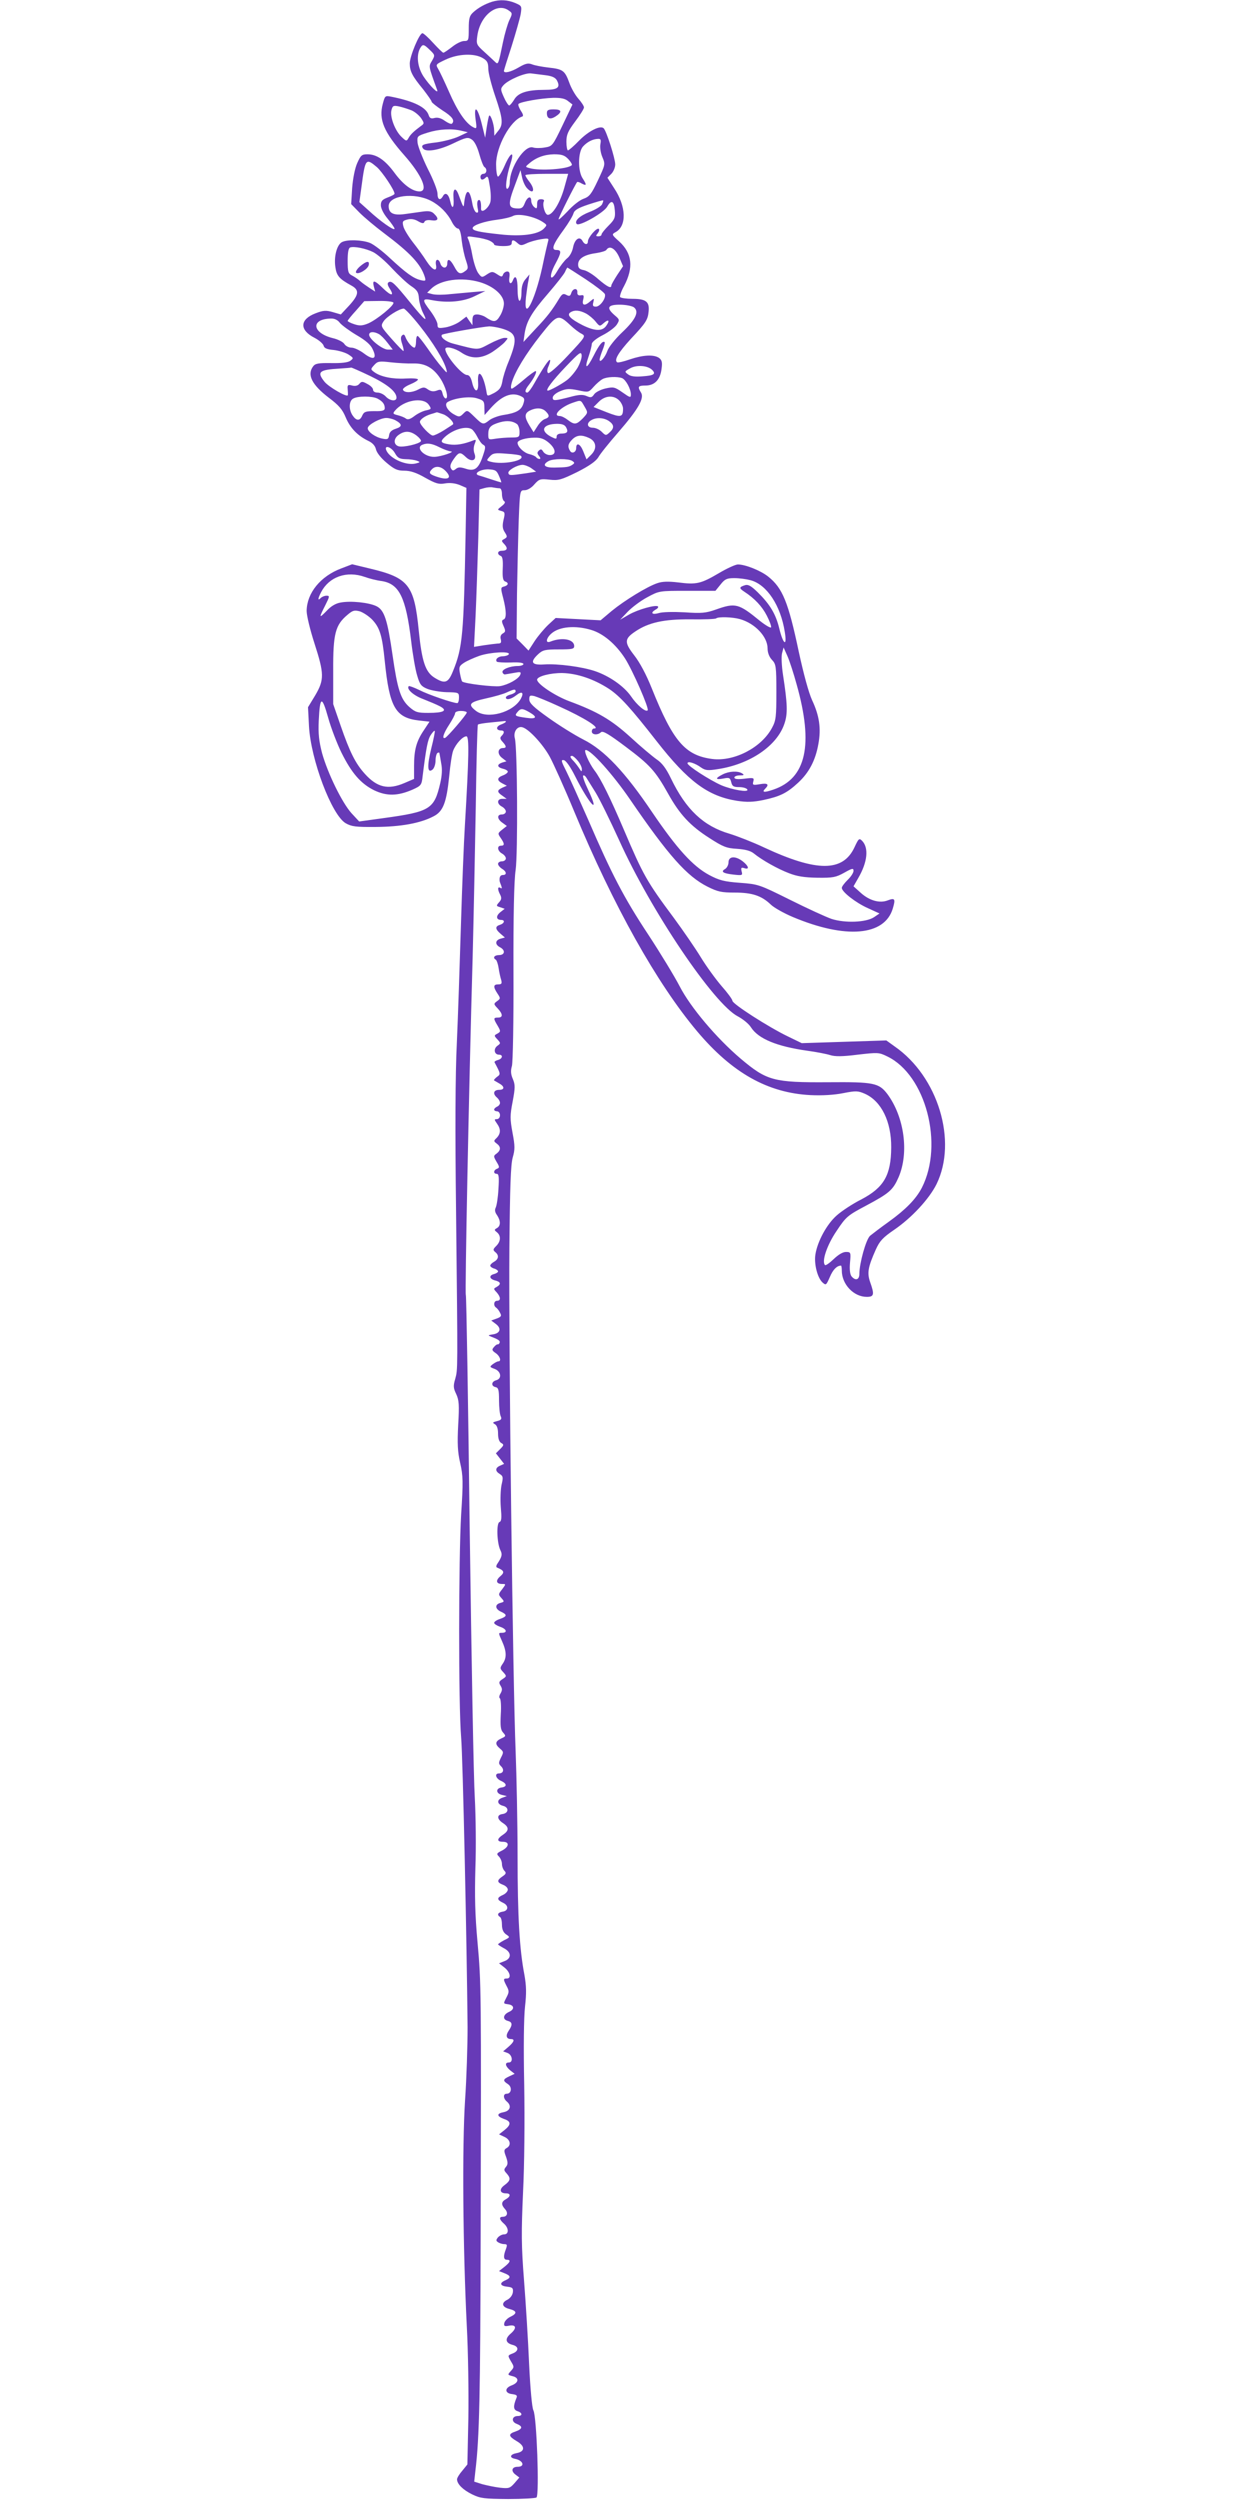 <?xml version="1.0" standalone="no"?>
<!DOCTYPE svg PUBLIC "-//W3C//DTD SVG 20010904//EN"
 "http://www.w3.org/TR/2001/REC-SVG-20010904/DTD/svg10.dtd">
<svg version="1.0" xmlns="http://www.w3.org/2000/svg"
 width="640pt" height="1280pt" viewBox="0 0 640 1280"
 preserveAspectRatio="xMidYMid meet">
<g transform="translate(0,1280) scale(0.1,-0.1)"
fill="#673ab7" stroke="none">
<path d="M2519 12791 c-37 -12 -71 -31 -96 -54 -19 -17 -23 -31 -23 -84 0 -60
-1 -63 -24 -63 -13 0 -40 -13 -61 -30 -21 -16 -41 -30 -45 -30 -4 0 -27 23
-52 50 -25 28 -50 50 -55 50 -16 0 -65 -118 -65 -155 0 -40 13 -65 69 -133 23
-30 43 -58 43 -63 0 -4 25 -24 55 -44 51 -32 65 -52 49 -68 -4 -4 -20 3 -36
14 -19 14 -37 19 -53 15 -18 -5 -25 -1 -30 14 -13 41 -76 72 -192 95 -31 6
-32 5 -43 -36 -22 -81 5 -145 110 -264 91 -103 125 -185 78 -185 -37 0 -84 35
-128 95 -48 65 -91 95 -138 95 -30 0 -35 -5 -53 -45 -12 -27 -22 -78 -26 -128
l-5 -82 43 -44 c24 -24 80 -71 124 -104 137 -103 189 -159 210 -225 6 -21 4
-22 -22 -16 -37 9 -74 36 -156 112 -37 35 -83 70 -102 78 -40 16 -118 19 -145
4 -25 -14 -41 -73 -33 -127 6 -45 20 -61 82 -95 42 -23 39 -47 -11 -102 l-43
-46 -41 12 c-35 10 -49 9 -88 -6 -82 -31 -84 -86 -5 -126 23 -12 43 -30 46
-40 3 -13 17 -19 52 -22 25 -3 59 -13 75 -23 27 -18 27 -19 10 -32 -12 -9 -45
-13 -98 -12 -66 1 -82 -2 -93 -17 -32 -43 -6 -94 80 -160 52 -39 70 -60 87
-101 23 -55 61 -94 117 -121 21 -10 34 -25 38 -43 4 -17 26 -45 55 -69 39 -33
55 -40 90 -40 31 0 62 -10 107 -36 54 -30 70 -35 102 -29 25 4 51 1 74 -8 l35
-15 -4 -229 c-10 -523 -15 -588 -65 -710 -24 -60 -41 -66 -94 -33 -47 29 -65
83 -81 242 -23 233 -52 270 -250 317 l-91 22 -55 -21 c-107 -40 -177 -126
-178 -218 0 -24 18 -98 40 -166 50 -155 51 -186 4 -266 l-37 -61 5 -97 c9
-171 116 -455 188 -497 30 -17 51 -20 155 -19 128 1 227 19 294 54 50 25 67
70 81 206 5 56 14 114 20 130 14 36 49 74 68 74 15 0 13 -105 -8 -460 -5 -80
-14 -307 -20 -505 -6 -198 -15 -470 -21 -605 -8 -160 -9 -457 -4 -860 9 -835
9 -809 -4 -859 -11 -37 -10 -48 5 -79 14 -31 16 -54 10 -157 -5 -96 -3 -138
10 -195 15 -66 16 -95 5 -265 -13 -227 -14 -971 0 -1140 9 -107 29 -1052 33
-1485 0 -91 -5 -259 -13 -375 -15 -234 -11 -751 9 -1155 7 -129 10 -341 8
-471 l-5 -237 -26 -32 c-15 -17 -27 -37 -27 -44 0 -24 30 -54 77 -77 43 -21
62 -23 185 -24 75 0 140 4 145 8 15 16 1 414 -16 446 -7 13 -16 111 -22 239
-5 119 -17 311 -26 427 -14 179 -14 246 -5 450 7 140 9 369 6 550 -4 192 -2
344 4 400 8 71 7 107 -3 164 -25 129 -35 299 -35 606 0 165 -5 408 -10 540
-14 342 -36 2072 -32 2570 3 323 7 431 17 468 12 42 12 59 -1 128 -13 71 -13
88 1 160 13 70 13 85 1 114 -11 25 -12 43 -5 67 5 18 9 228 8 478 -1 290 3
473 11 525 12 85 9 629 -4 675 -9 33 13 65 40 56 33 -10 104 -87 139 -151 18
-33 75 -159 125 -280 201 -484 423 -880 629 -1125 179 -213 362 -316 581 -327
60 -3 122 1 167 10 66 13 76 12 111 -3 85 -38 136 -143 135 -275 -1 -142 -37
-205 -153 -266 -44 -22 -100 -59 -126 -82 -50 -44 -98 -131 -109 -199 -8 -48
10 -120 36 -144 18 -16 19 -15 38 28 16 38 36 58 57 58 2 0 4 -11 4 -25 0 -71
61 -135 128 -135 37 0 40 12 17 76 -16 47 -11 76 29 166 20 44 35 61 95 102
89 61 178 157 216 233 108 221 8 551 -214 705 l-43 31 -217 -7 -216 -7 -70 34
c-100 48 -285 167 -285 183 0 7 -25 41 -56 76 -30 35 -78 101 -106 147 -28 46
-90 136 -137 200 -140 188 -158 221 -256 451 -69 162 -119 264 -151 305 -29
39 -58 105 -45 105 27 0 139 -125 226 -252 197 -288 292 -395 398 -448 52 -26
71 -30 139 -30 89 0 137 -16 184 -61 16 -16 68 -45 113 -64 271 -114 470 -97
512 43 15 50 11 56 -26 42 -41 -16 -93 -1 -136 37 l-39 35 24 42 c48 82 55
155 20 191 -15 15 -18 12 -39 -33 -59 -127 -193 -127 -463 -1 -57 27 -137 58
-176 70 -134 39 -224 124 -301 284 -25 52 -46 79 -73 97 -20 14 -80 64 -132
112 -100 91 -170 132 -316 186 -72 27 -164 88 -164 110 0 17 68 35 130 34 76
-2 161 -31 238 -81 57 -38 112 -99 244 -268 161 -206 262 -281 410 -305 53 -8
83 -7 137 4 84 18 120 35 178 89 55 51 88 113 103 197 15 81 5 146 -32 225
-18 40 -43 132 -68 247 -54 256 -83 327 -157 386 -39 31 -117 62 -155 62 -12
0 -56 -20 -98 -45 -92 -54 -114 -59 -208 -47 -51 6 -82 5 -107 -4 -51 -17
-167 -88 -233 -142 l-57 -48 -115 6 -115 6 -38 -35 c-21 -20 -53 -58 -70 -84
l-31 -48 -30 31 -31 31 2 227 c2 125 6 296 9 380 6 152 6 152 30 152 14 0 35
12 50 30 25 28 31 29 78 24 46 -5 59 -1 141 39 63 32 95 55 108 75 9 17 55 74
102 128 104 120 135 175 117 204 -19 30 -15 36 23 36 46 0 75 29 82 84 5 35 2
46 -12 57 -27 19 -82 16 -150 -7 -31 -11 -61 -18 -65 -15 -17 11 6 50 70 120
77 82 87 97 91 141 5 49 -14 64 -82 64 -32 0 -60 4 -64 9 -3 5 6 31 20 56 50
95 42 168 -25 229 -38 34 -39 36 -19 47 59 31 56 132 -7 226 l-34 53 20 20
c11 11 20 33 20 48 0 31 -45 171 -59 185 -17 17 -77 -13 -126 -63 -27 -28 -53
-50 -57 -50 -4 0 -8 20 -8 44 0 37 8 54 45 104 25 33 45 65 45 72 0 7 -13 27
-29 45 -16 18 -37 55 -46 81 -23 63 -33 70 -106 78 -34 4 -72 11 -86 17 -19 7
-33 4 -67 -16 -41 -24 -76 -32 -76 -18 0 3 18 61 40 128 21 67 42 141 46 163
6 41 6 42 -29 57 -39 16 -77 18 -118 6z m86 -45 c19 -13 19 -16 3 -49 -9 -19
-24 -70 -33 -114 -23 -112 -24 -115 -39 -101 -7 7 -32 30 -56 52 -41 37 -42
40 -36 83 14 103 101 173 161 129z m-404 -202 c26 -25 27 -27 11 -55 -18 -30
-19 -25 26 -149 10 -27 -39 22 -70 69 -30 47 -37 105 -18 142 14 25 19 24 51
-7z m270 -41 c24 -14 29 -24 29 -55 0 -21 16 -83 35 -139 40 -117 43 -147 15
-180 l-19 -24 -1 27 c0 30 -18 83 -25 76 -3 -2 -8 -29 -13 -59 l-8 -54 -18 73
c-21 84 -41 98 -31 21 7 -49 6 -50 -13 -40 -38 20 -81 84 -123 181 -23 52 -48
105 -56 118 -13 22 -12 23 39 47 64 30 146 33 189 8z m321 -88 c34 -4 51 -12
59 -26 20 -37 5 -49 -63 -49 -89 0 -136 -15 -156 -51 -10 -16 -21 -29 -25 -29
-4 0 -17 19 -27 42 -18 40 -18 44 -2 62 24 27 112 65 142 60 14 -2 46 -6 72
-9z m117 -133 l22 -17 -51 -107 c-50 -104 -52 -107 -90 -113 -22 -4 -49 -4
-61 0 -42 14 -119 -102 -119 -180 0 -13 -5 -27 -11 -31 -15 -9 -7 61 15 129
22 68 0 59 -31 -13 -14 -32 -30 -57 -34 -54 -5 3 -9 31 -9 63 0 90 73 224 133
244 8 2 6 12 -7 31 -9 15 -15 31 -11 34 11 11 116 29 176 31 41 1 63 -4 78
-17z m-802 -47 c17 -7 39 -26 49 -40 17 -26 17 -28 -2 -41 -35 -26 -52 -42
-62 -60 -10 -18 -12 -18 -36 5 -33 31 -60 102 -52 136 6 24 10 26 39 20 18 -4
46 -13 64 -20z m258 -105 l30 -7 -47 -22 c-26 -12 -77 -25 -113 -30 -69 -8
-81 -13 -70 -30 13 -22 81 -11 154 24 67 32 76 34 96 21 14 -9 28 -36 39 -75
9 -33 21 -63 26 -66 16 -10 12 -35 -5 -35 -8 0 -15 -7 -15 -15 0 -18 12 -19
27 -4 9 9 13 3 17 -22 8 -42 10 -68 8 -96 -3 -34 -51 -73 -49 -40 1 32 -4 48
-14 42 -6 -4 -7 -19 -4 -37 5 -23 4 -29 -6 -26 -8 3 -17 24 -21 48 -13 74 -32
77 -41 5 -3 -32 -3 -33 -29 38 -16 42 -30 32 -26 -18 4 -51 -7 -61 -17 -15 -8
37 -25 48 -37 26 -14 -25 -28 -19 -28 13 0 16 -22 73 -50 127 -27 55 -50 115
-52 133 -3 34 -2 35 52 52 57 18 123 22 175 9z m709 -68 c-3 -16 1 -45 10 -66
16 -38 15 -39 -23 -120 -33 -70 -43 -83 -74 -94 -20 -7 -56 -36 -81 -64 -26
-27 -46 -46 -46 -40 0 9 86 180 95 190 2 2 13 -1 24 -8 25 -13 26 -7 4 27 -25
38 -24 134 2 163 22 24 50 38 77 39 14 1 16 -5 12 -27z m-164 -77 c13 -14 21
-28 17 -31 -20 -20 -163 -30 -215 -15 -23 6 -23 7 -5 22 36 32 79 48 129 49
41 0 55 -5 74 -25z m-980 -41 c27 -24 90 -117 90 -136 0 -4 -16 -12 -35 -19
-28 -11 -35 -18 -35 -40 0 -16 14 -44 35 -69 19 -23 35 -46 35 -51 0 -13 -73
38 -132 93 l-48 43 11 80 c19 144 22 147 79 99z m767 -106 c34 -38 46 -10 13
32 -11 14 -20 28 -20 33 0 4 49 7 109 7 l110 0 -20 -72 c-21 -75 -59 -138 -84
-138 -15 0 -30 53 -20 70 3 5 -3 10 -14 10 -16 0 -21 -6 -21 -26 0 -22 -2 -25
-15 -14 -8 7 -15 21 -15 31 0 29 -20 22 -33 -11 -10 -25 -16 -29 -44 -27 -42
3 -43 23 -5 123 l27 73 8 -37 c4 -20 15 -44 24 -54z m-491 -66 c45 -23 85 -63
108 -109 9 -18 23 -33 30 -33 9 0 16 -20 20 -62 4 -34 14 -80 22 -102 12 -37
12 -42 -3 -53 -26 -20 -37 -16 -57 22 -21 39 -36 45 -36 15 0 -11 -6 -20 -14
-20 -8 0 -18 9 -21 20 -9 29 -28 25 -23 -5 8 -40 -17 -30 -49 19 -15 24 -47
68 -70 97 -23 30 -45 66 -48 81 -6 24 -3 28 21 34 18 5 37 2 55 -9 21 -12 29
-12 32 -3 3 8 17 11 36 8 35 -5 40 8 14 33 -12 13 -27 16 -57 12 -23 -3 -65
-9 -93 -13 -59 -8 -83 4 -83 41 0 54 131 71 216 27z m876 -19 c-6 -10 -34 -27
-63 -38 -52 -20 -80 -47 -66 -62 14 -13 139 58 156 89 21 37 35 30 39 -20 3
-36 -1 -46 -32 -77 -20 -20 -36 -40 -36 -45 0 -6 -7 -10 -16 -10 -14 0 -14 3
-4 15 7 9 10 19 6 23 -10 9 -56 -44 -56 -64 0 -19 -17 -18 -28 3 -15 26 -40 8
-48 -34 -4 -21 -17 -46 -31 -56 -12 -10 -35 -39 -50 -65 -37 -63 -45 -28 -9
38 31 58 32 70 5 70 -29 0 -18 29 38 105 24 33 46 70 49 82 5 17 23 28 77 46
40 13 74 23 75 21 2 -1 -1 -11 -6 -21z m-304 -89 c24 -16 24 -16 6 -35 -30
-30 -115 -41 -223 -29 -112 12 -141 19 -141 32 0 15 60 35 125 43 33 4 71 13
83 20 28 13 107 -3 150 -31z m-272 -96 c13 -6 24 -15 24 -20 0 -4 20 -8 45 -8
33 0 45 4 45 15 0 19 9 19 30 0 15 -13 20 -13 46 -1 16 8 49 17 73 21 39 6 42
5 37 -11 -3 -11 -17 -71 -30 -134 -39 -176 -97 -283 -83 -152 4 31 9 71 13 87
l5 30 -20 -24 c-14 -16 -21 -37 -21 -67 0 -24 -4 -44 -10 -44 -6 0 -10 27 -10
60 0 57 -11 78 -24 45 -10 -26 -23 -16 -18 15 3 22 0 30 -11 30 -8 0 -18 -7
-21 -15 -5 -14 -8 -14 -31 1 -23 15 -27 15 -52 -1 -25 -17 -27 -17 -44 6 -10
13 -23 53 -30 89 -6 36 -16 73 -21 84 -9 17 -7 18 37 11 26 -3 58 -11 71 -17z
m-595 -59 c20 -10 63 -47 95 -82 33 -35 76 -76 98 -91 32 -21 39 -32 41 -65 2
-21 11 -53 20 -71 29 -56 11 -42 -63 49 -82 101 -97 115 -112 106 -8 -5 -6
-15 5 -32 26 -40 8 -40 -33 0 -45 44 -57 46 -48 10 l7 -26 -28 18 c-15 10 -37
25 -48 35 -11 10 -30 23 -42 29 -20 10 -23 19 -23 76 0 42 4 65 13 68 20 7 80
-5 118 -24z m1259 -25 l20 -47 -30 -45 c-16 -25 -30 -49 -30 -54 0 -17 -20 -7
-66 32 -25 23 -59 44 -75 47 -22 4 -29 11 -29 29 0 30 32 50 92 58 26 4 50 11
53 17 16 24 45 7 65 -37z m-171 -114 c51 -34 94 -67 98 -76 7 -20 -24 -64 -46
-64 -15 0 -18 5 -13 23 5 21 4 21 -15 5 -29 -26 -45 -23 -37 8 5 21 3 25 -12
22 -13 -2 -19 3 -18 15 2 24 -23 22 -31 -3 -5 -16 -10 -18 -25 -10 -16 9 -22
5 -36 -17 -38 -63 -62 -94 -122 -157 l-62 -67 6 43 c10 64 36 108 120 205 42
49 81 98 87 111 5 12 11 22 12 22 1 0 44 -27 94 -60z m-541 -15 c70 -21 122
-67 122 -109 0 -17 -9 -46 -20 -63 -20 -34 -32 -35 -75 -6 -11 7 -30 13 -42
13 -18 0 -23 -6 -24 -27 l0 -28 -16 22 -15 22 -32 -24 c-17 -13 -51 -27 -74
-31 -38 -6 -42 -5 -42 15 0 11 -16 41 -35 67 -46 60 -45 68 8 57 79 -15 160
-8 218 21 l54 26 -60 -5 c-33 -3 -88 -8 -121 -11 -34 -4 -74 -4 -90 0 l-27 7
20 20 c47 47 157 62 251 34z m-444 -104 c8 -12 -83 -87 -129 -107 -29 -12 -44
-13 -71 -4 -19 6 -34 14 -34 17 0 3 19 27 43 53 l42 48 72 1 c39 1 74 -3 77
-8z m1231 -24 c29 -22 11 -62 -60 -129 -36 -34 -69 -76 -75 -94 -12 -34 -40
-66 -40 -45 0 6 7 28 15 48 8 20 13 38 11 41 -10 9 -28 -12 -57 -70 -35 -69
-49 -71 -25 -2 9 26 16 55 16 63 0 9 24 29 56 45 31 16 63 40 72 54 15 24 15
26 -11 48 -44 38 -36 54 26 54 29 0 61 -6 72 -13z m-1097 -94 c70 -88 124
-176 137 -223 6 -23 4 -22 -23 10 -17 19 -50 63 -74 98 -24 34 -46 62 -50 62
-5 0 -8 -13 -8 -30 0 -16 -4 -30 -8 -30 -12 0 -37 30 -46 54 -5 14 -10 16 -18
8 -7 -7 -7 -19 1 -43 6 -18 9 -34 7 -36 -2 -2 -29 26 -61 62 -56 64 -57 65
-41 90 16 24 79 64 103 65 6 0 43 -39 81 -87z m852 62 c15 -8 38 -27 49 -41
21 -26 22 -26 41 -9 26 23 34 15 14 -13 -20 -29 -58 -28 -121 3 -63 32 -83 53
-62 66 20 13 46 11 79 -6z m-80 -60 c19 -18 45 -38 58 -44 22 -12 20 -15 -70
-111 -56 -60 -97 -95 -102 -90 -6 6 -5 20 3 36 6 15 10 29 7 31 -5 5 -36 -41
-80 -119 -15 -27 -31 -48 -36 -48 -15 0 -12 15 9 41 26 34 43 69 33 69 -4 0
-32 -20 -61 -45 -29 -25 -56 -45 -61 -45 -5 0 -5 13 0 30 16 56 72 148 148
244 85 107 90 109 152 51z m-1180 12 c11 -13 49 -41 86 -63 45 -26 72 -49 82
-72 24 -49 5 -59 -44 -22 -21 16 -50 30 -64 30 -14 0 -30 8 -37 19 -6 10 -33
24 -60 30 -106 27 -113 98 -9 100 18 1 35 -7 46 -22z m825 -28 c82 -23 88 -49
38 -173 -14 -33 -28 -78 -31 -99 -6 -32 -14 -43 -42 -59 -33 -17 -35 -17 -38
-1 -15 97 -50 138 -44 53 3 -53 -19 -51 -31 3 -6 25 -15 37 -26 37 -26 0 -111
101 -111 133 0 16 47 6 82 -18 50 -34 102 -33 159 3 24 16 53 39 63 50 19 22
19 22 -1 22 -11 0 -46 -14 -78 -31 -63 -33 -52 -33 -186 2 -36 9 -67 34 -56
45 5 6 206 41 242 43 11 0 38 -4 60 -10z m-626 -29 c10 -5 30 -25 45 -45 l27
-35 -25 0 c-28 0 -96 54 -96 76 0 16 23 18 49 4z m1018 -173 c-14 -23 -38 -51
-54 -63 -29 -22 -88 -54 -98 -54 -15 0 24 52 94 125 67 70 76 77 79 57 2 -13
-8 -42 -21 -65z m-842 22 c61 2 103 -22 139 -76 28 -42 45 -103 28 -103 -5 0
-13 11 -16 25 -5 21 -10 23 -30 15 -17 -6 -30 -4 -45 6 -18 13 -24 13 -51 -1
-33 -17 -71 -17 -77 0 -1 6 15 18 37 27 22 9 40 20 40 25 0 5 -28 7 -63 5 -66
-4 -129 9 -161 33 -19 14 -19 15 0 36 17 19 25 21 84 14 36 -4 88 -7 115 -6z
m1224 -33 c21 -21 9 -29 -52 -33 -35 -3 -58 0 -71 10 -19 14 -19 15 10 31 33
19 90 15 113 -8z m-1444 -31 c89 -43 135 -81 135 -111 0 -21 -34 -17 -55 6
-10 11 -29 20 -42 20 -14 0 -23 6 -23 15 0 8 -13 21 -29 29 -25 14 -30 14 -41
1 -8 -10 -21 -13 -37 -9 -21 6 -25 3 -23 -17 1 -13 2 -27 1 -32 -2 -14 -99 42
-120 69 -40 50 -27 61 79 67 30 2 56 4 58 5 1 1 45 -18 97 -43z m1290 -11 c19
-8 45 -55 45 -83 0 -19 -3 -18 -43 10 -40 28 -46 29 -87 20 -25 -6 -51 -19
-58 -30 -12 -17 -17 -18 -38 -9 -18 8 -36 8 -72 -1 -92 -24 -102 -25 -102 -7
0 10 16 24 38 33 31 13 46 14 91 5 54 -12 55 -11 80 17 14 16 35 34 46 40 22
12 75 14 100 5z m-515 -94 c16 -8 17 -15 9 -39 -11 -32 -37 -46 -103 -56 -25
-4 -57 -16 -70 -26 -32 -25 -34 -25 -77 17 -37 36 -37 36 -57 16 -17 -17 -22
-18 -45 -5 -35 18 -54 52 -36 64 34 21 116 32 153 19 33 -10 36 -15 36 -48 l1
-37 31 35 c59 66 110 85 158 60z m-737 -11 c26 -14 37 -28 37 -49 0 -12 -12
-16 -52 -15 -46 0 -54 -3 -63 -22 -12 -29 -30 -29 -49 -1 -21 30 -20 75 2 87
23 14 98 14 125 0z m1237 -9 c11 -11 20 -30 20 -42 0 -45 -11 -47 -83 -19
l-68 27 27 27 c32 32 76 35 104 7z m-975 -22 c15 -22 14 -23 -13 -29 -16 -3
-43 -16 -60 -29 -22 -17 -35 -20 -44 -13 -7 6 -26 13 -41 17 -25 6 -27 9 -15
23 44 54 144 72 173 31z m798 -10 c18 -31 18 -31 -9 -60 -33 -33 -43 -34 -77
-8 -14 11 -32 20 -41 20 -39 0 2 44 61 66 50 17 45 18 66 -18z m-199 -24 c21
-21 20 -31 -3 -39 -11 -3 -29 -20 -39 -37 l-20 -31 -21 34 c-27 44 -26 63 2
77 32 16 63 14 81 -4z m-525 -15 c26 -9 61 -46 49 -53 -2 -1 -22 -14 -45 -29
-24 -15 -49 -27 -57 -27 -14 0 -66 54 -66 70 0 12 26 31 57 40 15 4 28 9 29 9
1 1 15 -4 33 -10z m-246 -30 c37 -20 38 -33 4 -44 -22 -7 -33 -17 -35 -34 -3
-20 -8 -22 -33 -17 -38 7 -79 37 -76 55 3 18 65 51 95 51 13 0 33 -5 45 -11z
m1095 -5 c27 -19 28 -36 3 -58 -18 -17 -20 -17 -40 3 -12 12 -32 21 -46 21
-29 0 -34 24 -7 39 25 15 64 13 90 -5z m-470 -16 c6 -6 12 -23 12 -39 0 -27
-2 -29 -42 -29 -24 0 -60 -3 -80 -6 -37 -6 -38 -6 -38 23 0 35 12 47 60 61 36
10 66 7 88 -10z m251 -17 c12 -22 5 -31 -26 -31 -14 0 -23 -6 -23 -15 0 -14
-3 -14 -29 -1 -58 31 -42 65 31 66 26 0 40 -5 47 -19z m-483 -9 c6 -4 19 -21
28 -39 9 -18 22 -36 30 -40 13 -7 13 -14 -1 -55 -22 -67 -42 -83 -88 -68 -28
9 -39 9 -51 -1 -13 -10 -17 -10 -24 1 -9 14 -3 29 23 63 18 22 26 22 52 -3 29
-28 57 -18 45 16 -6 15 -6 34 0 50 9 23 8 25 -7 19 -48 -19 -88 -26 -124 -20
-43 7 -47 14 -21 38 43 39 110 58 138 39z m-282 -33 c14 -11 24 -24 21 -28 -8
-14 -92 -33 -114 -26 -27 8 -27 40 1 59 31 22 60 20 92 -5z m881 -11 c38 -17
43 -54 13 -85 l-25 -25 -17 42 c-15 38 -36 47 -36 15 0 -20 -21 -30 -31 -14
-14 22 -11 37 11 59 23 23 48 25 85 8z m-206 -24 c38 -32 41 -64 6 -64 -13 0
-28 8 -34 18 -8 13 -12 14 -22 5 -10 -10 -9 -15 1 -28 8 -9 8 -15 2 -15 -6 0
-13 4 -17 9 -3 5 -19 12 -35 16 -27 6 -60 37 -60 58 0 13 42 26 87 26 31 1 49
-6 72 -25z m-559 -24 c22 -11 47 -20 57 -21 28 -1 -48 -27 -82 -28 -51 -2
-100 47 -62 62 24 10 48 7 87 -13z m-228 -30 c14 -25 24 -30 55 -31 21 0 47
-4 58 -8 18 -7 17 -8 -6 -14 -47 -12 -127 22 -149 63 -18 34 22 25 42 -10z
m645 -14 c25 -24 -92 -47 -155 -30 -22 6 -22 7 -5 26 16 18 27 20 86 15 37 -2
71 -7 74 -11z m263 -26 c13 -9 13 -11 0 -20 -17 -11 -28 -13 -92 -14 -50 -1
-64 14 -30 33 22 13 102 14 122 1z m-210 -37 l25 -18 -50 -8 c-84 -12 -88 -12
-92 0 -5 14 43 42 72 43 11 0 32 -8 45 -17z m-440 -13 c38 -38 16 -52 -49 -29
-34 12 -37 19 -19 37 18 18 45 15 68 -8z m275 -27 c8 -18 13 -33 11 -33 -1 0
-25 7 -52 16 -27 9 -55 18 -63 20 -29 9 9 32 50 31 36 -2 42 -6 54 -34z m3
-63 c7 0 12 -13 12 -29 0 -17 5 -33 11 -37 8 -4 4 -13 -12 -25 -24 -19 -24
-19 -3 -25 19 -5 21 -9 12 -46 -7 -31 -5 -46 7 -64 13 -21 13 -24 -2 -33 -17
-9 -17 -10 0 -28 19 -21 14 -33 -15 -33 -21 0 -24 -18 -5 -26 10 -3 13 -22 11
-65 -2 -44 1 -62 12 -66 20 -7 17 -20 -5 -26 -18 -4 -18 -8 -5 -58 17 -66 18
-106 2 -111 -10 -4 -10 -11 0 -33 11 -25 11 -30 -3 -38 -11 -6 -15 -17 -11
-30 4 -18 1 -22 -17 -22 -12 -1 -44 -5 -71 -9 l-49 -8 8 159 c4 87 10 268 14
403 l6 244 25 7 c14 4 34 6 45 3 11 -2 26 -4 33 -4z m-690 -454 c22 -8 61 -18
86 -21 90 -14 124 -83 151 -306 8 -69 22 -150 31 -178 13 -45 20 -55 52 -68
20 -8 65 -16 99 -17 62 -1 63 -2 63 -28 0 -16 -4 -28 -9 -28 -21 0 -150 44
-194 67 -27 13 -51 22 -54 20 -14 -14 24 -48 73 -66 30 -12 69 -28 86 -37 42
-22 21 -34 -59 -34 -55 0 -66 3 -97 30 -45 40 -61 91 -86 265 -26 181 -42 231
-82 251 -38 19 -132 29 -184 19 -25 -4 -50 -19 -71 -42 -40 -41 -41 -38 -8 27
23 46 24 50 7 50 -10 0 -23 -5 -30 -12 -16 -16 -15 -3 2 30 41 79 131 111 224
78z m1976 -17 c83 -23 153 -130 174 -264 13 -79 -8 -66 -28 17 -18 74 -47 123
-111 186 -32 31 -48 41 -64 36 -31 -10 -32 -15 -5 -33 54 -35 92 -76 116 -123
14 -27 24 -54 22 -60 -2 -5 -28 10 -57 33 -109 89 -125 94 -226 58 -51 -18
-73 -20 -160 -14 -57 3 -114 2 -132 -4 -35 -10 -45 1 -16 18 10 5 15 12 12 16
-11 10 -102 -15 -149 -42 l-45 -26 39 41 c21 22 66 56 100 74 61 33 61 33 205
33 l144 0 26 32 c22 28 32 33 71 33 25 0 62 -5 84 -11z m-1937 -203 c38 -41
50 -81 63 -211 24 -237 55 -290 175 -304 l54 -6 -29 -44 c-38 -56 -50 -100
-50 -182 l0 -67 -49 -21 c-84 -36 -140 -23 -203 47 -48 53 -77 111 -124 247
l-38 110 0 170 c-1 191 11 235 73 287 27 23 35 25 63 18 18 -6 47 -25 65 -44z
m1882 4 c77 -22 141 -90 141 -150 0 -21 8 -43 22 -58 21 -22 23 -32 23 -165 0
-127 -2 -146 -22 -183 -54 -102 -194 -174 -306 -160 -139 18 -201 90 -310 362
-28 70 -61 132 -90 169 -51 66 -51 84 6 122 68 46 147 63 282 62 69 -1 128 1
132 5 10 9 84 7 122 -4z m-763 -55 c62 -18 126 -72 174 -146 39 -61 125 -257
116 -266 -10 -11 -55 27 -86 73 -36 51 -110 103 -184 128 -65 22 -191 39 -261
34 -64 -4 -73 12 -29 53 23 21 35 24 105 24 68 0 79 2 79 17 0 35 -62 47 -122
23 -27 -11 -22 18 6 42 40 35 122 42 202 18z m1053 -280 c87 -309 49 -481
-120 -538 -47 -16 -60 -14 -41 5 22 22 12 30 -27 23 -36 -6 -39 -5 -34 14 5
19 2 20 -46 14 -35 -4 -51 -2 -51 6 0 6 12 11 28 11 21 0 24 2 12 10 -22 14
-67 12 -100 -5 -40 -20 -38 -29 4 -21 30 6 34 4 40 -19 5 -21 12 -25 41 -25
18 0 37 -5 41 -12 11 -17 -78 -2 -134 22 -60 27 -172 99 -172 112 0 13 39 1
70 -22 22 -15 35 -16 85 -8 165 25 303 119 341 232 18 52 16 101 -7 251 -7 46
-9 93 -5 110 l8 30 20 -45 c11 -25 32 -90 47 -145z m-1474 155 c-3 -5 -17 -10
-30 -10 -24 0 -42 -16 -31 -28 4 -3 36 -5 71 -4 40 2 65 -1 65 -8 0 -5 -13
-10 -29 -10 -41 0 -84 -18 -78 -33 2 -6 8 -11 13 -10 5 1 26 4 47 8 32 6 36 5
31 -9 -8 -22 -62 -52 -104 -59 -32 -5 -184 13 -194 24 -2 2 -7 20 -11 41 -6
32 -4 38 20 54 15 10 51 26 79 36 55 19 161 25 151 8z m35 -190 c0 -5 -11 -12
-25 -16 -14 -3 -25 -10 -25 -15 0 -15 26 -10 53 11 29 23 41 15 24 -17 -39
-71 -173 -108 -231 -62 -42 33 -33 44 52 63 42 9 91 23 107 31 37 17 45 18 45
5z m221 -76 c131 -59 218 -114 180 -114 -6 0 -11 -7 -11 -15 0 -18 31 -20 47
-4 9 9 41 -10 126 -74 124 -93 152 -123 218 -241 59 -106 113 -164 210 -226
71 -46 89 -53 143 -56 42 -3 69 -10 86 -24 42 -34 122 -79 180 -101 41 -16 79
-22 145 -23 80 -1 95 2 138 26 41 23 47 24 47 9 0 -9 -13 -30 -30 -46 -16 -16
-30 -34 -30 -41 0 -20 71 -76 134 -104 l59 -27 -28 -19 c-41 -27 -148 -31
-217 -9 -29 10 -125 54 -213 98 -157 78 -162 80 -256 87 -82 6 -107 13 -158
40 -84 45 -166 136 -291 320 -140 208 -246 320 -354 374 -45 23 -125 73 -178
111 -76 54 -98 75 -98 94 0 20 3 22 26 17 14 -4 71 -27 125 -52z m-1113 -237
c52 -105 99 -159 167 -193 65 -31 121 -30 197 3 44 20 47 23 52 70 18 144 26
186 41 209 9 14 18 24 21 22 2 -2 -6 -43 -18 -90 -22 -91 -20 -130 7 -108 8 7
15 27 15 46 0 18 5 36 10 39 6 3 10 3 10 -2 1 -4 5 -28 9 -52 6 -29 4 -62 -5
-101 -31 -133 -51 -146 -292 -179 l-123 -17 -39 42 c-48 53 -122 204 -151 308
-16 62 -20 99 -17 166 6 126 16 130 48 16 15 -54 46 -134 68 -179z m963 206
c43 -25 36 -36 -18 -28 -57 8 -60 10 -43 30 16 19 25 19 61 -2z m-321 -1 c0
-10 -99 -125 -111 -130 -18 -7 -8 24 21 68 16 25 30 51 30 58 0 7 13 12 30 12
17 0 30 -4 30 -8z m200 -47 c0 -3 -12 -10 -26 -15 -26 -10 -25 -30 2 -30 17 0
18 -12 2 -28 -9 -9 -8 -16 5 -30 21 -23 21 -32 2 -32 -27 0 -30 -31 -5 -50
l23 -18 -21 -6 c-29 -10 -28 -24 3 -32 14 -3 25 -10 25 -15 0 -5 -11 -14 -25
-19 -31 -12 -32 -26 -3 -41 l23 -12 -23 -10 c-28 -13 -28 -22 0 -41 l22 -16
-22 0 c-28 0 -29 -26 -2 -40 11 -6 20 -17 20 -25 0 -8 -9 -15 -20 -15 -27 0
-25 -24 3 -43 l22 -16 -24 -19 c-23 -18 -23 -20 -7 -43 20 -29 20 -39 1 -39
-22 0 -18 -27 5 -40 11 -6 20 -17 20 -25 0 -8 -9 -15 -20 -15 -11 0 -20 -6
-20 -13 0 -7 9 -18 20 -25 24 -14 26 -32 5 -32 -13 0 -19 -10 -17 -30 0 -3 4
-14 8 -24 5 -14 4 -17 -4 -12 -15 9 -15 -9 -1 -35 8 -16 7 -25 -6 -39 -15 -17
-15 -19 6 -25 l23 -8 -23 -18 c-23 -19 -21 -39 5 -39 21 0 17 -18 -6 -25 -26
-8 -25 -22 3 -46 l22 -19 -22 -6 c-28 -8 -30 -30 -3 -44 29 -15 25 -40 -5 -40
-24 0 -34 -14 -16 -24 4 -3 11 -22 14 -43 3 -21 9 -48 13 -60 5 -19 2 -23 -15
-23 -25 0 -27 -12 -4 -47 16 -24 16 -26 -2 -39 -18 -13 -18 -15 3 -37 27 -29
28 -47 2 -47 -24 0 -25 -4 -2 -42 16 -28 16 -30 -1 -40 -18 -9 -18 -11 0 -30
17 -19 17 -20 -1 -33 -21 -16 -15 -45 9 -45 22 0 18 -21 -5 -27 -12 -3 -19 -8
-18 -12 32 -60 32 -61 12 -75 -10 -8 -17 -16 -14 -18 3 -2 14 -8 24 -14 30
-16 31 -34 2 -34 -29 0 -35 -20 -11 -40 8 -7 15 -19 15 -27 0 -7 -7 -16 -15
-19 -8 -4 -15 -10 -15 -15 0 -5 7 -9 15 -9 8 0 15 -9 15 -20 0 -11 -7 -20 -16
-20 -14 0 -14 -2 0 -22 21 -29 20 -52 -1 -74 -16 -15 -16 -17 0 -29 22 -16 22
-34 0 -51 -17 -12 -17 -14 -1 -42 16 -26 16 -31 3 -36 -19 -7 -20 -26 -2 -26
11 0 13 -17 9 -77 -2 -43 -9 -86 -14 -96 -6 -12 -4 -24 7 -39 19 -29 19 -55
-1 -66 -14 -8 -14 -10 0 -21 22 -18 20 -47 -3 -70 -17 -17 -18 -21 -5 -32 20
-16 17 -36 -6 -49 -11 -6 -20 -15 -20 -20 0 -5 9 -12 20 -15 11 -3 20 -10 20
-15 0 -4 -9 -10 -20 -13 -28 -7 -25 -25 5 -33 29 -7 32 -19 8 -33 -17 -9 -17
-10 0 -28 21 -24 22 -43 2 -43 -17 0 -20 -25 -5 -35 5 -3 15 -15 20 -26 9 -16
7 -21 -17 -30 l-28 -10 24 -18 c30 -23 22 -48 -16 -53 -25 -4 -26 -5 -8 -12
37 -14 47 -21 43 -31 -2 -5 -6 -9 -10 -8 -3 1 -12 -5 -19 -14 -12 -13 -10 -18
9 -31 21 -14 31 -42 14 -42 -5 0 -17 -6 -28 -14 -18 -14 -18 -15 9 -25 33 -13
38 -50 7 -58 -25 -7 -26 -30 -3 -35 15 -3 18 -14 18 -68 0 -36 4 -73 9 -82 6
-13 2 -19 -19 -24 -23 -6 -25 -8 -11 -16 10 -6 16 -22 16 -48 0 -26 6 -42 16
-48 15 -8 14 -12 -5 -31 l-22 -22 21 -27 21 -27 -20 -9 c-26 -11 -27 -28 -2
-43 17 -11 18 -17 9 -55 -5 -24 -7 -75 -4 -114 5 -56 4 -73 -7 -77 -16 -6 -13
-108 5 -144 11 -22 8 -33 -14 -67 -8 -11 -9 -20 -3 -22 36 -15 40 -24 17 -44
-26 -22 -22 -40 9 -40 20 0 20 0 0 -27 -20 -25 -20 -27 -4 -45 16 -18 16 -19
-5 -25 -29 -7 -28 -31 3 -45 33 -15 32 -24 -5 -37 -16 -5 -30 -14 -30 -20 0
-5 13 -14 30 -20 34 -11 40 -31 10 -31 -19 0 -19 0 0 -42 24 -53 25 -86 4
-116 -15 -22 -15 -25 3 -44 18 -20 17 -21 -4 -35 -19 -12 -20 -18 -10 -34 9
-15 9 -23 0 -39 -7 -11 -9 -22 -4 -25 5 -3 8 -40 5 -82 -3 -61 -1 -80 12 -94
15 -17 15 -19 -10 -30 -31 -15 -33 -29 -6 -52 19 -16 19 -19 5 -46 -13 -27
-13 -31 1 -45 17 -17 11 -36 -12 -36 -23 0 -16 -26 11 -38 31 -14 32 -30 3
-34 -31 -4 -29 -31 2 -38 l25 -6 -22 -8 c-31 -10 -29 -34 3 -42 31 -8 29 -38
-4 -42 -29 -4 -28 -26 3 -46 32 -21 32 -39 0 -60 -32 -21 -32 -36 0 -36 35 0
32 -26 -5 -45 -28 -14 -29 -17 -15 -31 8 -9 15 -25 15 -38 0 -12 6 -28 13 -35
10 -10 8 -16 -10 -28 -30 -20 -29 -31 2 -43 14 -5 25 -16 25 -25 0 -8 -11 -21
-25 -27 -32 -14 -32 -25 0 -40 31 -14 29 -42 -3 -46 -23 -4 -29 -16 -12 -27 6
-3 10 -21 10 -40 0 -23 7 -39 21 -49 21 -14 21 -15 -10 -30 -17 -9 -31 -19
-31 -21 0 -2 13 -11 30 -20 39 -20 40 -52 3 -66 l-28 -11 28 -22 c29 -23 36
-56 12 -56 -19 0 -19 -4 -1 -39 13 -24 13 -31 0 -56 -18 -35 -18 -33 8 -37 31
-4 34 -26 4 -39 -31 -14 -34 -39 -6 -46 24 -6 25 -21 4 -51 -16 -24 -12 -42
12 -42 21 0 17 -14 -13 -40 l-27 -23 22 -8 c25 -9 31 -49 7 -49 -22 0 -18 -19
7 -40 l23 -18 -28 -13 c-32 -15 -34 -22 -6 -40 22 -15 18 -49 -7 -49 -19 0
-18 -24 1 -40 25 -21 18 -47 -15 -54 -38 -7 -38 -21 0 -35 37 -12 38 -29 3
-57 l-28 -22 28 -13 c30 -14 36 -43 11 -57 -14 -8 -15 -14 -3 -45 10 -29 10
-39 -1 -52 -11 -13 -10 -18 4 -33 22 -25 20 -37 -11 -60 -28 -20 -25 -42 8
-42 25 0 24 -16 -1 -30 -24 -13 -25 -28 -4 -51 17 -19 11 -39 -12 -39 -20 0
-18 -14 6 -35 26 -23 26 -55 1 -55 -10 0 -24 -7 -32 -16 -10 -13 -10 -17 2
-25 8 -5 22 -9 31 -9 15 0 16 -4 8 -26 -14 -36 -12 -54 5 -54 22 0 18 -12 -12
-36 l-28 -22 28 -11 c33 -13 34 -23 5 -36 -33 -14 -28 -29 9 -33 27 -3 31 -7
29 -28 -2 -15 -13 -30 -27 -38 -34 -16 -30 -38 9 -48 39 -10 41 -23 5 -40 -15
-7 -29 -22 -31 -32 -3 -15 1 -18 22 -14 38 8 44 -11 12 -39 -32 -27 -29 -49 9
-59 32 -8 32 -32 -1 -44 -25 -10 -25 -10 -8 -40 17 -28 17 -30 0 -49 -18 -20
-18 -20 8 -27 35 -8 33 -33 -4 -47 -38 -14 -36 -41 3 -45 22 -3 27 -7 21 -20
-17 -42 -16 -60 5 -67 26 -8 28 -25 2 -25 -30 0 -35 -29 -6 -40 33 -13 31 -26
-5 -39 -39 -13 -38 -24 6 -50 43 -25 43 -53 -1 -61 -33 -6 -39 -23 -9 -29 43
-8 54 -41 14 -41 -29 0 -35 -21 -12 -39 l21 -16 -25 -29 c-23 -26 -29 -28 -74
-23 -27 3 -68 12 -91 18 l-41 13 6 55 c21 172 25 391 27 1196 3 1269 3 1300
-16 1510 -13 143 -15 237 -11 380 4 105 2 267 -3 360 -6 94 -17 709 -26 1368
-8 660 -17 1203 -20 1207 -5 8 15 1031 35 1730 5 195 12 542 16 770 3 228 8
417 11 420 2 3 32 8 66 11 34 3 65 7 70 7 4 1 7 0 7 -3z m369 -201 c12 -15 21
-34 20 -43 0 -13 -2 -13 -12 3 -7 11 -20 28 -29 38 -20 20 -22 28 -9 28 5 0
19 -12 30 -26z m-14 -79 c75 -149 131 -205 65 -66 -17 35 -28 67 -24 70 3 3
10 -1 15 -9 5 -8 27 -43 48 -77 21 -34 75 -144 121 -245 163 -362 485 -839
608 -902 26 -14 56 -38 67 -56 38 -59 133 -98 290 -120 44 -6 96 -16 115 -22
25 -8 62 -8 141 2 104 12 109 12 152 -9 197 -95 290 -450 177 -672 -30 -58
-83 -112 -169 -174 -42 -30 -85 -63 -96 -72 -21 -18 -55 -141 -55 -195 0 -31
-20 -37 -40 -13 -8 10 -11 35 -8 70 5 53 4 55 -21 55 -16 0 -39 -14 -63 -37
-21 -20 -41 -34 -44 -30 -18 18 10 102 59 174 49 74 57 80 151 130 120 64 138
80 167 146 54 126 29 309 -58 426 -43 56 -69 62 -301 60 -282 -2 -316 8 -449
120 -125 106 -258 264 -313 371 -27 52 -100 172 -161 265 -125 189 -188 311
-307 587 -45 102 -95 214 -112 248 -27 53 -29 61 -13 58 11 -2 34 -35 58 -83z"/>
<path d="M2800 12221 c0 -29 17 -35 45 -17 35 23 31 36 -10 36 -28 0 -35 -4
-35 -19z"/>
<path d="M1843 11436 c-15 -13 -24 -28 -20 -32 11 -12 61 18 65 39 5 24 -12
21 -45 -7z"/>
<path d="M3730 8385 c0 -13 -8 -28 -17 -34 -25 -14 -11 -23 43 -29 45 -5 47
-4 41 17 -4 18 -2 21 14 16 27 -9 23 10 -7 34 -38 30 -74 28 -74 -4z"/>
</g>
</svg>
